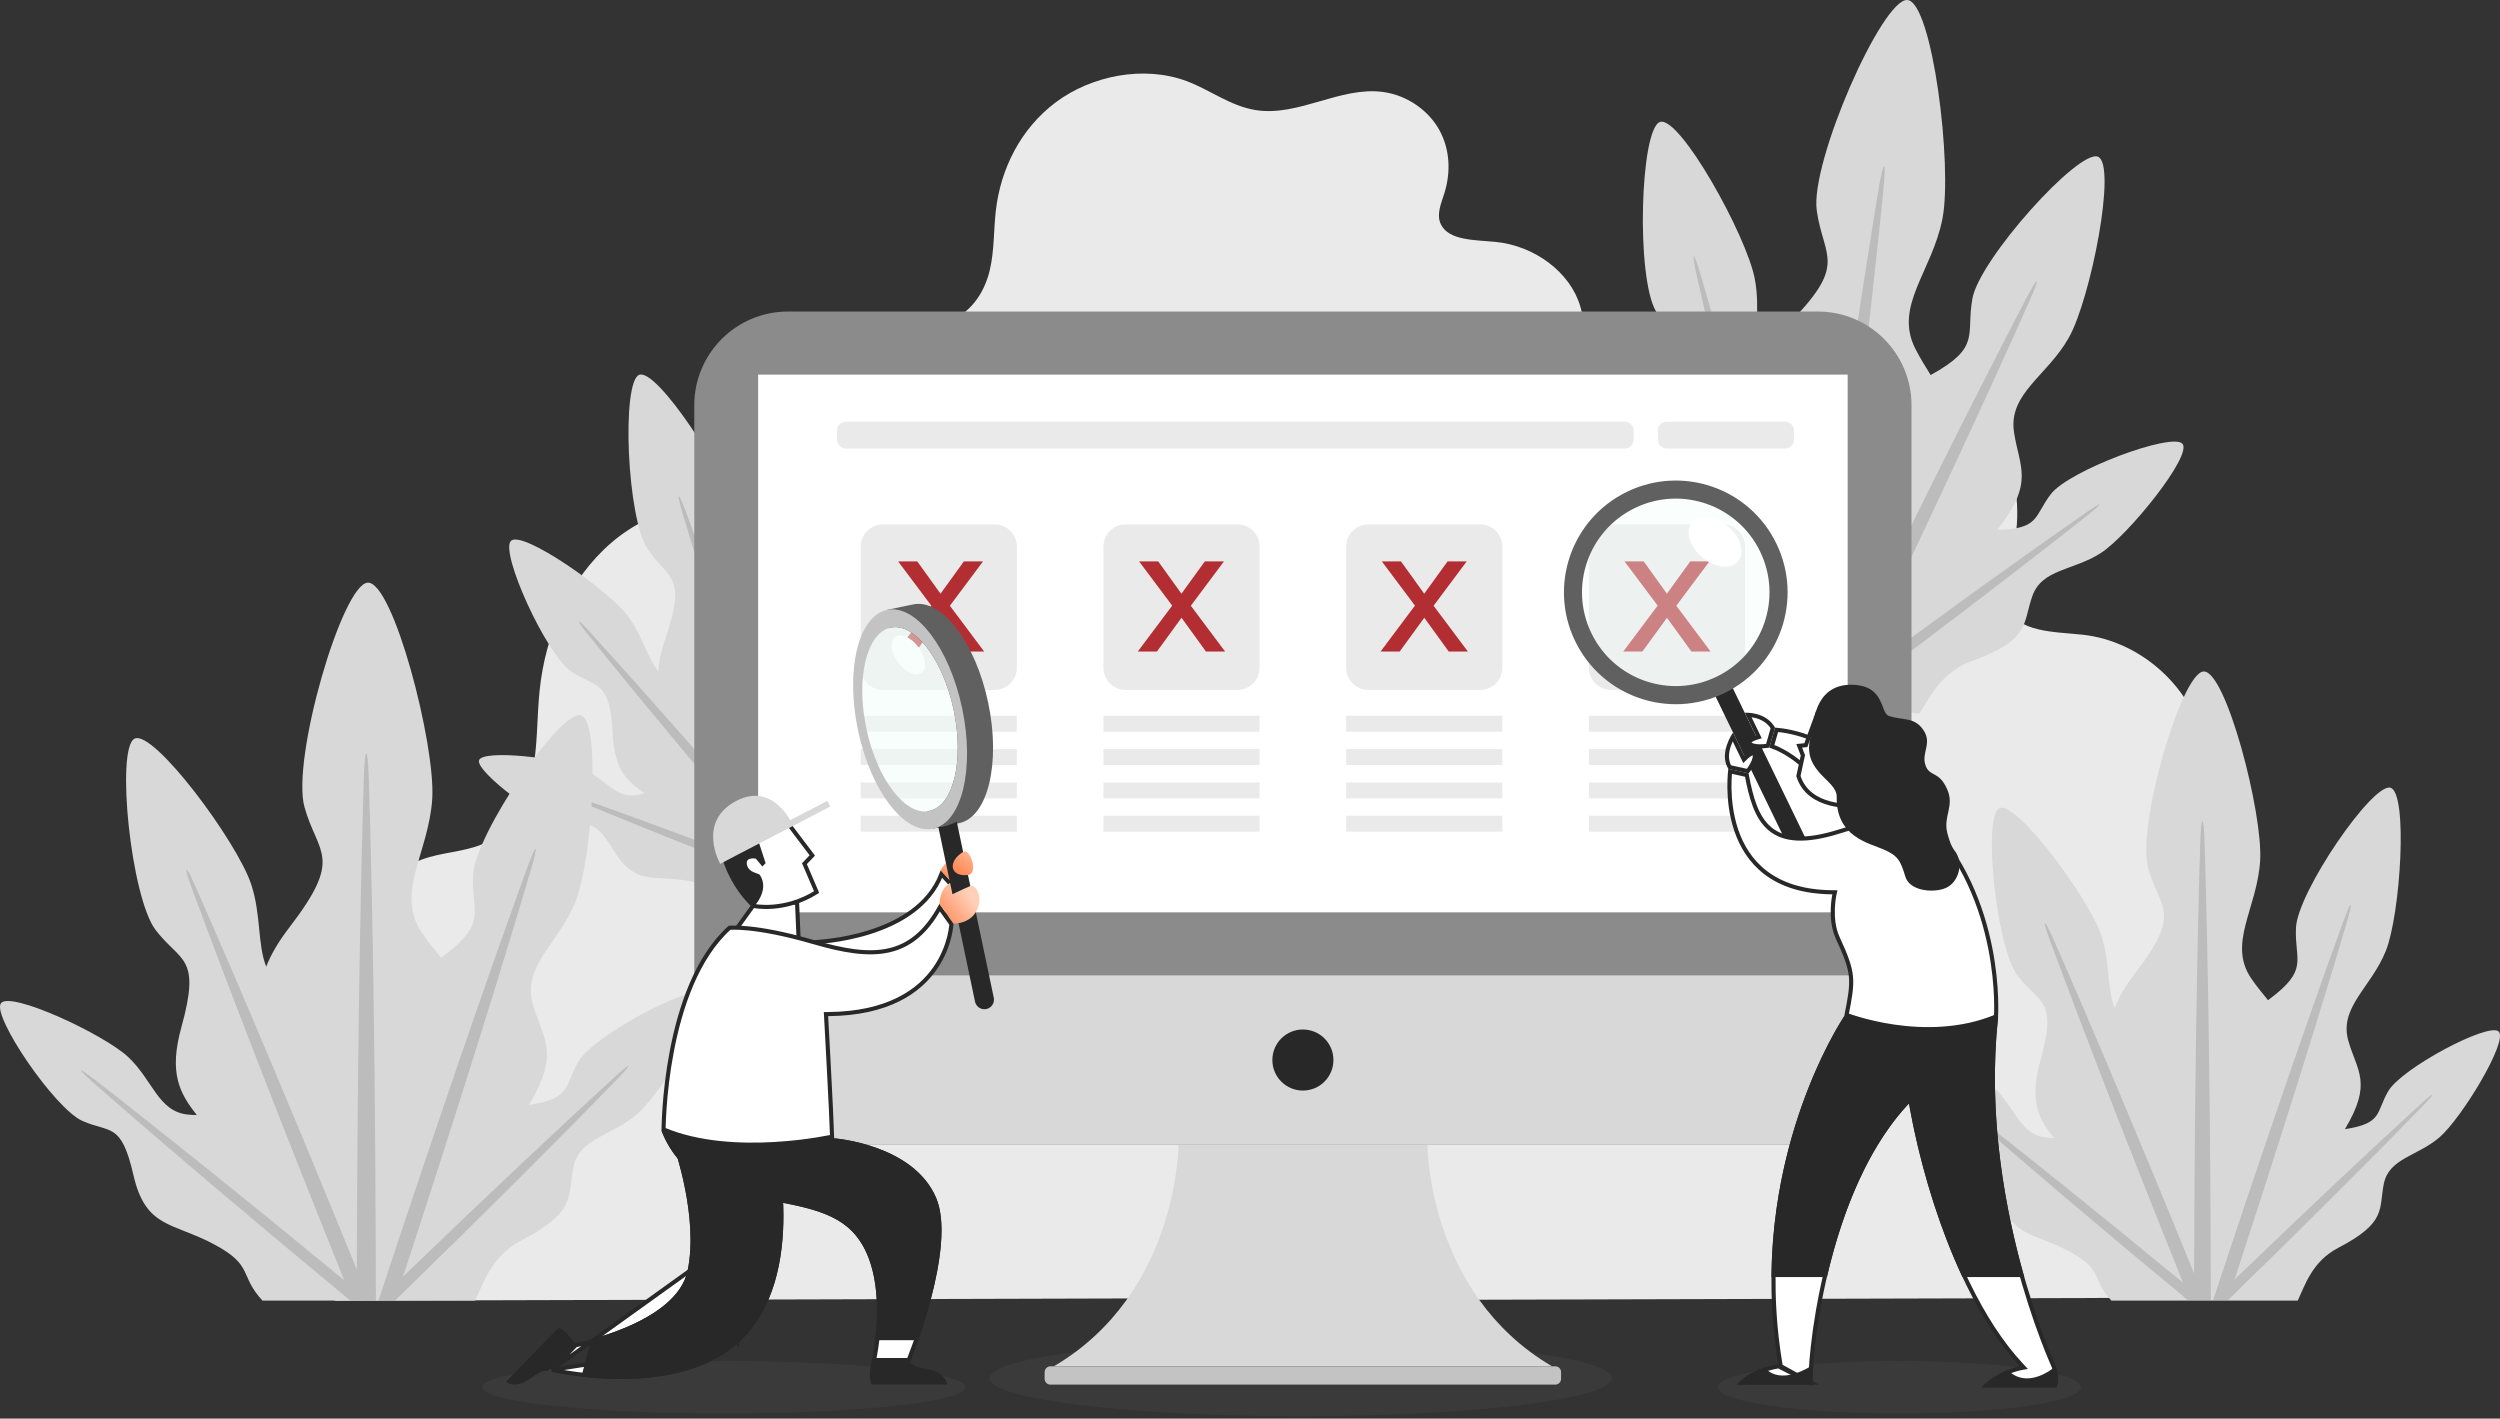 <svg width="608" height="345" viewBox="0 0 608 345" fill="none" xmlns="http://www.w3.org/2000/svg">
<rect x="0" y="0" width="608" height="345" fill="#333333" stroke="none"/>
<path d="M523.456 315.628C538.691 313.392 555.272 304.803 562.882 291.421C571.548 276.171 564.704 254.23 548.888 246.621C541.967 243.298 532.903 241.538 530.239 234.341C529.029 231.065 529.55 227.436 530.269 224.022C533.332 209.308 539.487 194.334 535.781 179.773C532.398 166.467 520.21 155.872 506.568 154.372C499.601 153.606 490.644 153.897 487.95 147.436C486.373 143.639 488.026 139.382 489.129 135.417C491.41 127.21 491.165 118.131 487.49 110.444C483.816 102.743 476.497 96.664 468.076 95.394C453.393 93.174 439.199 105.147 424.562 102.559C415.881 101.028 408.929 94.659 400.83 91.168C386.07 84.829 368.049 89.009 355.861 99.497C343.689 109.97 336.998 125.847 335.344 141.832C334.533 149.778 334.839 157.878 333.201 165.702C331.563 173.526 327.505 181.38 320.401 185.04C315.318 187.658 309.346 187.826 303.85 189.403C291.157 193.032 281.266 204.944 280.041 218.096C278.678 232.718 287.023 247.861 282.062 261.687C277.698 273.829 257.166 277.197 256.309 290.074C255.497 302.231 269.966 313.254 276.933 316.317L523.456 315.628Z" fill="#EAEAEA"/>
<path d="M291.152 315.736C304.105 313.837 318.191 306.534 324.668 295.158C332.032 282.189 326.214 263.54 312.771 257.079C306.892 254.246 299.175 252.761 296.909 246.637C295.883 243.85 296.327 240.773 296.924 237.864C299.527 225.354 304.763 212.631 301.609 200.244C298.731 188.929 288.381 179.927 276.775 178.656C270.865 177.997 263.24 178.258 260.943 172.761C259.596 169.53 261.004 165.917 261.938 162.549C263.883 155.567 263.668 147.85 260.545 141.312C257.422 134.774 251.205 129.599 244.04 128.512C231.546 126.629 219.481 136.795 207.048 134.606C199.668 133.304 193.758 127.884 186.884 124.929C174.329 119.54 159.018 123.092 148.667 132.003C138.317 140.914 132.621 154.403 131.228 167.999C130.539 174.751 130.799 181.641 129.406 188.286C128.013 194.931 124.568 201.607 118.52 204.731C114.202 206.966 109.119 207.104 104.449 208.436C93.655 211.513 85.249 221.649 84.208 232.826C83.059 245.259 90.148 258.135 85.923 269.894C82.217 280.214 64.763 283.092 64.028 294.025C63.339 304.359 75.634 313.73 81.559 316.333L291.152 315.736Z" fill="#EAEAEA"/>
<path d="M375.613 158.46C386.422 157.082 398.166 151.769 403.555 143.501C409.695 134.085 404.841 120.52 393.634 115.819C388.734 113.767 382.303 112.68 380.405 108.24C379.547 106.219 379.915 103.968 380.42 101.855C382.594 92.761 386.958 83.513 384.325 74.51C381.921 66.288 373.285 59.735 363.609 58.816C358.679 58.341 352.309 58.525 350.411 54.529C349.293 52.186 350.456 49.553 351.237 47.103C352.86 42.02 352.677 36.416 350.074 31.67C347.471 26.908 342.28 23.157 336.309 22.36C325.898 20.998 315.838 28.393 305.457 26.785C299.302 25.836 294.372 21.901 288.631 19.742C278.173 15.823 265.388 18.41 256.753 24.887C248.117 31.363 243.371 41.178 242.207 51.053C241.626 55.968 241.855 60.96 240.692 65.798C239.528 70.636 236.65 75.49 231.612 77.756C227.999 79.379 223.773 79.471 219.869 80.451C210.866 82.686 203.853 90.051 202.996 98.181C202.031 107.214 207.941 116.585 204.435 125.128C201.342 132.631 186.781 134.713 186.169 142.675C185.587 150.177 195.846 157.006 200.791 158.889L375.613 158.46Z" fill="#EAEAEA"/>
<path d="M607.656 250.847C605.168 248.61 584.084 259.778 580.826 265.363C577.783 270.589 579.502 273.202 570.284 274.616C577.05 263.34 573.237 260.512 571.125 253.156C568.78 244.959 576.674 240.162 580.236 231.248C583.797 222.335 585.695 192.677 581.327 191.567C576.96 190.44 558.775 216.929 558.381 225.628C558.006 233.754 561.711 235.794 551.58 243.24C550.327 241.647 548.895 240.019 547.499 237.96C541.7 229.44 548.949 220.939 549.665 209.34C550.381 197.742 541.324 162.948 535.901 163.305C530.46 163.663 519.595 201 522.441 211.148C525.287 221.297 530.836 221.655 519.237 236.743C516.821 239.893 515.246 242.632 514.279 245.137C512.382 240.323 513.224 234.023 511.058 227.525C508.015 218.415 490.295 194.574 486.233 196.543C482.187 198.512 485.427 230.479 490.743 237.37C496.059 244.26 500.426 242.811 496.22 257.971C493.535 267.636 495.665 271.949 499.495 276.764C498.887 276.746 498.26 276.728 497.598 276.657C491.298 276.066 490.099 269.318 484.908 264.432C479.7 259.546 459.689 250.239 457.738 252.941C455.787 255.662 469.193 275.404 475.118 278.017C481.024 280.648 483.369 278.16 485.982 289.544C488.577 300.927 494.269 299.567 503.165 304.31C511.702 308.874 508.445 310.843 513.474 316.302H521.332H532.232H537.691H538.174H541.789H547.07H558.811C560.565 312.615 562.319 306.78 568.637 303.487C580.576 297.276 578.481 294.054 579.752 287.861C581.023 281.668 587.878 281.221 593.301 276.585C598.671 271.949 610.126 253.084 607.656 250.847Z" fill="#D8D8D8"/>
<g opacity="0.6">
<path opacity="0.6" d="M541.772 316.267C560.816 297.724 577.622 280.953 589.328 268.854C592.46 265.632 592.192 265.346 588.863 268.37C577.175 279.038 561.209 294.055 543.436 311.184C554.641 276.98 564.252 246.302 570.696 224.483C572.414 218.684 571.913 218.523 569.854 224.197C561.603 246.839 550.327 279.575 538.228 316.213C538.192 316.249 538.174 316.267 538.138 316.303H541.754C541.772 316.303 541.772 316.285 541.772 316.267Z" fill="#8B8B8B"/>
<path opacity="0.6" d="M536.169 205.152C535.937 197.832 535.31 197.832 535.095 205.152C534.272 231.535 533.717 268.352 533.61 309.698C520.454 277.409 508.373 248.771 499.424 228.492C496.989 222.962 496.506 223.158 498.6 228.832C506.35 249.845 517.734 279.217 530.925 311.971C510.037 294.752 491.172 279.628 477.677 269.158C474.133 266.401 473.882 266.705 477.247 269.677C490.653 281.472 510.198 298.082 532.214 316.302H537.673C537.601 272.272 537.028 232.931 536.169 205.152Z" fill="#8B8B8B"/>
</g>
<path d="M530.779 107.931C528.344 105.067 503.234 114.392 498.794 120.133C494.645 125.492 496.176 128.646 485.718 128.861C494.905 117.316 491.077 113.611 489.806 105.113C488.398 95.666 497.875 91.487 503.158 82.085C508.44 72.7 514.901 39.995 510.216 38.112C505.531 36.229 481.416 63.008 479.686 72.623C478.078 81.611 481.89 84.413 469.534 91.211C468.371 89.266 467.023 87.23 465.768 84.734C460.578 74.399 469.887 66.009 472.398 53.224C474.909 40.439 469.948 0.401 463.854 0.003C457.76 -0.395 440.168 39.521 441.837 51.234C443.506 62.931 449.63 64.156 434.503 79.222C431.349 82.361 429.19 85.178 427.751 87.827C426.342 82.208 428.21 75.303 426.755 67.77C424.719 57.19 408.505 28.068 403.712 29.66C398.92 31.253 397.818 67.28 402.732 75.716C407.632 84.168 412.7 83.203 405.795 99.433C401.385 109.783 403.115 114.912 406.683 120.807C406.009 120.7 405.32 120.577 404.585 120.409C397.664 118.832 397.328 111.131 392.26 104.945C387.192 98.759 366.307 85.439 363.735 88.179C361.163 90.905 373.182 114.851 379.368 118.633C385.553 122.415 388.524 119.996 389.749 133.056C390.974 146.101 397.481 145.412 406.683 152.011C415.517 158.35 411.597 160.065 416.375 166.863L425.117 168.026L437.228 169.634L443.291 170.43L443.827 170.507L447.854 171.043L453.718 171.824L466.779 173.554C469.274 169.711 472.076 163.479 479.579 160.754C493.772 155.609 491.904 151.72 494.247 145.014C496.574 138.308 504.26 138.828 510.966 134.465C517.688 130.086 533.213 110.778 530.779 107.931Z" fill="#D8D8D8"/>
<g opacity="0.6">
<path opacity="0.6" d="M447.885 170.997C471.8 153.175 492.945 136.991 507.751 125.263C511.701 122.139 511.441 121.787 507.307 124.666C492.731 134.802 472.765 149.163 450.503 165.592C468.003 129.198 483.207 96.493 493.588 73.175C496.344 66.974 495.823 66.729 492.685 72.746C480.176 96.723 462.813 131.464 443.98 170.43C443.95 170.461 443.904 170.492 443.873 170.507L447.9 171.043C447.869 171.028 447.885 171.012 447.885 170.997Z" fill="#8B8B8B"/>
<path opacity="0.6" d="M458.005 46.594C458.832 38.434 458.128 38.342 456.796 46.441C452.003 75.655 445.971 116.52 439.77 162.499C429.894 124.65 420.661 91.027 413.695 67.157C411.796 60.65 411.23 60.788 412.73 67.402C418.258 91.915 426.602 126.243 436.447 164.612C415.747 142.396 396.991 122.782 383.532 109.171C379.995 105.588 379.674 105.879 382.981 109.676C396.164 124.773 415.456 146.116 437.259 169.619L443.322 170.415C449.722 121.45 454.882 77.615 458.005 46.594Z" fill="#8B8B8B"/>
</g>
<path d="M237.264 142.57C234.651 141.424 220.592 156.2 219.477 161.61C218.438 166.667 220.531 168.302 213.456 171.955C215.87 160.983 212.02 159.745 208.306 154.351C204.181 148.361 209.269 142.34 209.743 134.15C210.217 125.959 203.692 101.449 199.856 101.724C196.021 101.999 188.487 128.374 190.535 135.525C192.445 142.203 195.99 142.86 189.801 151.631C188.35 150.684 186.76 149.752 185.064 148.468C178.05 143.135 181.611 134.287 179.059 124.706C176.507 115.125 159.729 89.408 155.435 91.165C151.126 92.938 152.455 126.097 157.513 133.539C162.571 140.98 167.155 139.773 161.868 155.13C160.768 158.339 160.233 160.983 160.141 163.275C157.299 159.898 156.275 154.565 152.761 149.889C147.825 143.334 127.012 128.847 124.262 131.537C121.511 134.226 132.819 159.226 138.993 163.352C145.166 167.493 148.314 165.139 149.017 178.541C149.46 187.098 152.363 190.017 156.764 192.859C156.275 193.012 155.756 193.164 155.206 193.287C149.949 194.524 147.153 189.375 141.606 186.838C136.074 184.302 117.34 182.193 116.499 184.913C115.659 187.648 131.872 199.98 137.373 200.499C142.874 201.019 144.096 198.375 149.292 206.887C154.487 215.398 158.72 212.754 167.201 214.191C175.346 215.566 173.252 218.057 178.799 221.113L185.156 218.974L193.973 216.025L198.389 214.542L198.771 214.405L201.705 213.427L205.968 211.99L215.473 208.812C215.886 205.343 215.718 200.148 219.95 195.777C227.927 187.51 225.36 185.478 224.703 180.115C224.061 174.751 229.47 172.535 232.603 167.309C235.736 162.083 239.877 143.7 237.264 142.57Z" fill="#D8D8D8"/>
<g opacity="0.6">
<path opacity="0.6" d="M201.69 213.396C212.081 193.21 221.112 175.071 227.316 162.113C228.966 158.66 228.676 158.507 226.812 161.853C220.241 173.65 211.393 190.153 201.659 208.827C201.445 178.097 200.911 150.653 200.208 131.246C200.024 126.081 199.581 126.096 199.444 131.246C198.909 151.814 198.664 181.382 198.817 214.312C198.802 214.343 198.787 214.374 198.771 214.404L201.705 213.426C201.69 213.426 201.69 213.411 201.69 213.396Z" fill="#8B8B8B"/>
<path opacity="0.6" d="M167.002 124.981C164.833 119.129 164.328 119.297 166.131 125.272C172.626 146.848 182.176 176.798 193.301 210.309C173.894 187.74 156.336 167.844 143.592 153.847C140.108 150.026 139.772 150.317 143.012 154.336C154.992 169.25 172.183 189.925 191.727 212.861C170.15 204.594 150.774 197.458 137.006 192.66C133.385 191.392 133.262 191.697 136.808 193.195C150.866 199.108 171.189 207.253 193.958 216.024L198.374 214.542C186.379 178.923 175.239 147.23 167.002 124.981Z" fill="#8B8B8B"/>
</g>
<path d="M171.279 241.608C168.44 239.055 144.379 251.8 140.662 258.173C137.189 264.137 139.15 267.119 128.631 268.732C136.352 255.865 132.001 252.637 129.591 244.243C126.916 234.888 135.923 229.414 139.988 219.242C144.052 209.071 146.217 175.227 141.234 173.96C136.25 172.673 115.498 202.902 115.049 212.829C114.62 222.102 118.848 224.43 107.287 232.927C105.857 231.109 104.223 229.251 102.63 226.902C96.013 217.18 104.285 207.478 105.122 194.242C105.939 181.007 95.604 141.301 89.415 141.709C83.206 142.118 70.808 184.724 74.056 196.305C77.303 207.886 83.635 208.295 70.4 225.513C67.642 229.108 65.845 232.233 64.742 235.092C62.577 229.598 63.537 222.408 61.065 214.994C57.593 204.598 37.372 177.392 32.736 179.638C28.12 181.885 31.817 218.364 37.883 226.228C43.949 234.091 48.933 232.437 44.133 249.737C41.069 260.767 43.5 265.689 47.871 271.183C47.176 271.163 46.462 271.142 45.706 271.061C38.516 270.387 37.148 262.686 31.224 257.11C25.301 251.534 2.446 240.913 0.219 243.998C-2.007 247.082 13.291 269.631 20.052 272.613C26.792 275.615 29.468 272.776 32.45 285.767C35.412 298.757 41.907 297.205 52.058 302.617C61.801 307.826 58.083 310.072 63.823 316.302H72.789H85.228H91.458H92.009H96.135H102.16H115.559C117.561 312.095 119.563 305.436 126.773 301.678C140.396 294.59 138.006 290.914 139.457 283.847C140.907 276.78 148.729 276.269 154.918 270.979C161.046 265.689 174.118 244.161 171.279 241.608Z" fill="#D8D8D8"/>
<g opacity="0.6">
<path opacity="0.6" d="M96.115 316.262C117.847 295.101 137.026 275.963 150.384 262.156C153.959 258.479 153.652 258.152 149.853 261.604C136.516 273.778 118.297 290.914 98.015 310.461C110.801 271.429 121.769 236.42 129.122 211.522C131.083 204.904 130.511 204.721 128.162 211.195C118.746 237.033 105.878 274.39 92.071 316.2C92.03 316.241 92.01 316.262 91.969 316.302H96.095C96.095 316.302 96.095 316.282 96.115 316.262Z" fill="#8B8B8B"/>
<path opacity="0.6" d="M89.701 189.463C89.436 181.109 88.721 181.109 88.476 189.463C87.536 219.569 86.903 261.583 86.781 308.765C71.768 271.918 57.981 239.238 47.769 216.097C44.991 209.786 44.44 210.01 46.829 216.485C55.673 240.464 68.664 273.981 83.717 311.359C59.881 291.71 38.353 274.451 22.952 262.502C18.908 259.357 18.622 259.704 22.462 263.095C37.761 276.555 60.065 295.509 85.187 316.302H91.417C91.335 266.056 90.702 221.162 89.701 189.463Z" fill="#8B8B8B"/>
</g>
<path opacity="0.17" d="M176.048 343.754C208.503 343.754 234.812 340.903 234.812 337.385C234.812 333.867 208.503 331.016 176.048 331.016C143.594 331.016 117.285 333.867 117.285 337.385C117.285 340.903 143.594 343.754 176.048 343.754Z" fill="#606060"/>
<path opacity="0.17" d="M461.936 343.754C486.315 343.754 506.078 340.903 506.078 337.385C506.078 333.867 486.315 331.016 461.936 331.016C437.557 331.016 417.794 333.867 417.794 337.385C417.794 340.903 437.557 343.754 461.936 343.754Z" fill="#606060"/>
<path opacity="0.17" d="M391.949 335.18C391.949 340.278 358.081 344.412 316.313 344.412C274.544 344.412 240.676 340.278 240.676 335.18C240.676 330.081 274.544 325.947 316.313 325.947C358.081 325.947 391.949 330.066 391.949 335.18Z" fill="#606060"/>
<path d="M377.435 332.272C347.134 314.496 347.134 278.377 347.134 278.377H286.609C286.609 278.377 286.609 314.496 256.309 332.272H377.435Z" fill="#D8D8D8"/>
<path d="M378.246 336.743H255.466C254.686 336.743 254.058 336.115 254.058 335.334V333.696C254.058 332.915 254.686 332.287 255.466 332.287H378.246C379.027 332.287 379.654 332.915 379.654 333.696V335.334C379.654 336.1 379.027 336.743 378.246 336.743Z" fill="#C3C3C3"/>
<path d="M442.093 278.377H191.635C179.049 278.377 168.852 268.18 168.852 255.594V98.549C168.852 85.963 179.049 75.766 191.635 75.766H442.093C454.679 75.766 464.876 85.963 464.876 98.549V255.594C464.86 268.18 454.663 278.377 442.093 278.377Z" fill="#8B8B8B"/>
<path d="M168.852 237.221V255.594C168.852 268.18 179.049 278.377 191.635 278.377H442.093C454.679 278.377 464.876 268.18 464.876 255.594V237.221H168.852Z" fill="#D8D8D8"/>
<path d="M449.35 91.107H184.377V221.879H449.35V91.107Z" fill="white"/>
<path d="M324.29 257.799C324.29 261.902 320.967 265.225 316.864 265.225C312.76 265.225 309.438 261.902 309.438 257.799C309.438 253.696 312.76 250.373 316.864 250.373C320.967 250.373 324.29 253.696 324.29 257.799Z" fill="#282828"/>
<path d="M395.134 109.083H205.721C204.527 109.083 203.547 108.103 203.547 106.909V104.719C203.547 103.525 204.527 102.545 205.721 102.545H395.134C396.328 102.545 397.308 103.525 397.308 104.719V106.909C397.308 108.103 396.328 109.083 395.134 109.083Z" fill="#EAEAEA"/>
<path d="M434.116 109.083H405.362C404.167 109.083 403.188 108.103 403.188 106.909V104.719C403.188 103.525 404.167 102.545 405.362 102.545H434.116C435.31 102.545 436.29 103.525 436.29 104.719V106.909C436.29 108.103 435.31 109.083 434.116 109.083Z" fill="#EAEAEA"/>
<path d="M300.91 167.8H273.779C270.778 167.8 268.358 165.381 268.358 162.38V132.952C268.358 129.951 270.793 127.532 273.779 127.532H300.91C303.911 127.532 306.33 129.951 306.33 132.952V162.38C306.33 165.381 303.911 167.8 300.91 167.8Z" fill="#EAEAEA"/>
<path d="M306.33 174.078H268.358V177.952H306.33V174.078Z" fill="#EAEAEA"/>
<path d="M306.33 182.178H268.358V186.051H306.33V182.178Z" fill="#EAEAEA"/>
<path d="M306.33 190.293H268.358V194.167H306.33V190.293Z" fill="#EAEAEA"/>
<path d="M306.33 198.392H268.358V202.265H306.33V198.392Z" fill="#EAEAEA"/>
<path d="M359.949 167.8H332.818C329.817 167.8 327.398 165.381 327.398 162.38V132.952C327.398 129.951 329.817 127.532 332.818 127.532H359.949C362.95 127.532 365.369 129.951 365.369 132.952V162.38C365.369 165.381 362.935 167.8 359.949 167.8Z" fill="#EAEAEA"/>
<path d="M365.354 174.078H327.383V177.952H365.354V174.078Z" fill="#EAEAEA"/>
<path d="M365.354 182.178H327.383V186.051H365.354V182.178Z" fill="#EAEAEA"/>
<path d="M365.354 190.293H327.383V194.167H365.354V190.293Z" fill="#EAEAEA"/>
<path d="M365.354 198.392H327.383V202.265H365.354V198.392Z" fill="#EAEAEA"/>
<path d="M241.886 167.8H214.755C211.754 167.8 209.334 165.381 209.334 162.38V132.952C209.334 129.951 211.754 127.532 214.755 127.532H241.886C244.887 127.532 247.306 129.951 247.306 132.952V162.38C247.306 165.381 244.871 167.8 241.886 167.8Z" fill="#EAEAEA"/>
<path d="M247.29 174.078H209.319V177.952H247.29V174.078Z" fill="#EAEAEA"/>
<path d="M247.29 182.178H209.319V186.051H247.29V182.178Z" fill="#EAEAEA"/>
<path d="M247.29 190.293H209.319V194.167H247.29V190.293Z" fill="#EAEAEA"/>
<path d="M247.29 198.392H209.319V202.265H247.29V198.392Z" fill="#EAEAEA"/>
<path d="M418.973 167.8H391.842C388.841 167.8 386.422 165.381 386.422 162.38V132.952C386.422 129.951 388.841 127.532 391.842 127.532H418.973C421.974 127.532 424.393 129.951 424.393 132.952V162.38C424.393 165.381 421.974 167.8 418.973 167.8Z" fill="#EAEAEA"/>
<path d="M424.393 174.078H386.422V177.952H424.393V174.078Z" fill="#EAEAEA"/>
<path d="M424.393 182.178H386.422V186.051H424.393V182.178Z" fill="#EAEAEA"/>
<path d="M424.393 190.293H386.422V194.167H424.393V190.293Z" fill="#EAEAEA"/>
<path d="M424.393 198.392H386.422V202.265H424.393V198.392Z" fill="#EAEAEA"/>
<path d="M231.015 147.314L239.344 158.445H234.69L228.749 150.239L222.778 158.445H218.123L226.483 147.284L218.429 136.535H223.084L228.734 144.39L234.414 136.535H239.069L231.015 147.314Z" fill="#B32E33"/>
<path d="M289.61 147.314L297.939 158.445H293.285L287.344 150.239L281.373 158.445H276.718L285.078 147.284L277.024 136.535H281.679L287.329 144.39L293.009 136.535H297.664L289.61 147.314Z" fill="#B32E33"/>
<path d="M348.65 147.314L356.979 158.445H352.324L346.384 150.239L340.412 158.445H335.758L344.118 147.284L336.064 136.535H340.719L346.368 144.39L352.049 136.535H356.703L348.65 147.314Z" fill="#B32E33"/>
<path d="M407.674 147.314L416.003 158.445H411.348L405.408 150.239L399.436 158.445H394.782L403.142 147.284L395.088 136.535H399.743L405.392 144.39L411.073 136.535H415.727L407.674 147.314Z" fill="#B32E33"/>
<path opacity="0.4" d="M428.053 134.132C433.549 145.462 428.818 159.089 417.488 164.585C406.158 170.082 392.531 165.351 387.034 154.021C381.538 142.69 386.269 129.064 397.599 123.567C408.929 118.07 422.556 122.801 428.053 134.132Z" fill="#F2FEFB"/>
<path d="M417.549 126.308C421.086 127.793 423.766 131.437 423.521 134.438C423.276 137.439 420.213 138.679 416.661 137.194C413.124 135.709 410.445 132.064 410.69 129.064C410.935 126.047 414.012 124.822 417.549 126.308Z" fill="white"/>
<path d="M416.37 167.616L435.31 206.69C435.877 207.854 437.27 208.329 438.418 207.777C439.582 207.211 440.057 205.818 439.505 204.669L420.412 165.289C420.428 165.274 418.667 166.989 416.37 167.616Z" fill="#282828"/>
<path d="M432.018 132.202C425.465 118.682 409.205 113.048 395.685 119.601C382.165 126.154 376.531 142.414 383.084 155.934C389.637 169.454 405.898 175.088 419.417 168.535C432.922 161.982 438.571 145.722 432.018 132.202ZM417.488 164.57C406.158 170.066 392.531 165.335 387.034 154.005C381.538 142.675 386.269 129.048 397.599 123.551C408.929 118.055 422.556 122.786 428.053 134.116C433.549 145.446 428.818 159.088 417.488 164.57Z" fill="#606060"/>
<path d="M485.394 247.857C483.087 269.851 486.599 290.952 490.693 306.571C492.751 314.425 494.959 320.898 496.652 325.41C497.499 327.665 498.217 329.431 498.725 330.634C498.978 331.235 499.179 331.696 499.317 332.007C499.386 332.163 499.439 332.281 499.475 332.36L499.516 332.45L499.519 332.457C500.022 333.941 500.053 335.141 499.965 335.96C499.921 336.373 499.846 336.69 499.784 336.9C499.784 336.9 499.784 336.901 499.784 336.901H483.202C484.905 335.383 486.757 334.384 488.268 333.747C489.155 333.373 489.919 333.126 490.46 332.973C490.73 332.896 490.944 332.843 491.089 332.81C491.162 332.793 491.217 332.781 491.253 332.773L491.293 332.765L491.302 332.763L491.303 332.763L491.304 332.763L491.304 332.763L492.198 332.595L491.576 331.93C481.856 321.558 474.255 304.636 469.316 287.737C464.447 271.08 462.193 254.544 463.009 244.466C470.219 244.135 475.861 245.005 479.716 245.964C481.682 246.454 483.183 246.967 484.19 247.355C484.694 247.549 485.074 247.713 485.327 247.827C485.351 247.837 485.373 247.847 485.394 247.857Z" fill="white" stroke="#282828" stroke-miterlimit="10"/>
<path d="M440.312 336.242C440.269 331.241 441.503 317.861 445.625 303.388C449.896 288.395 457.299 272.114 469.704 262.788C477.042 257.268 480.993 253.385 483.103 250.897C484.158 249.654 484.75 248.763 485.075 248.193C485.141 248.079 485.195 247.978 485.241 247.889C481.566 246.961 474.135 246.065 466.792 245.791C462.933 245.647 459.119 245.676 455.908 245.959C452.744 246.237 450.25 246.758 448.86 247.546C448.859 247.548 448.858 247.55 448.857 247.552C448.812 247.619 448.746 247.72 448.66 247.855C448.487 248.125 448.234 248.528 447.914 249.059C447.273 250.122 446.366 251.698 445.302 253.743C443.173 257.832 440.417 263.797 437.914 271.287C432.909 286.268 428.922 307.34 432.986 331.715L433.071 332.226L440.312 336.242ZM440.312 336.242H423.586C425.161 334.773 427.173 333.815 428.917 333.209C429.937 332.854 430.851 332.625 431.51 332.484C431.839 332.413 432.104 332.365 432.285 332.335C432.375 332.32 432.445 332.309 432.491 332.302L432.542 332.295L432.554 332.293L432.557 332.293L432.557 332.293L432.557 332.293L440.312 336.242Z" fill="white" stroke="#282828" stroke-miterlimit="10"/>
<path d="M488.317 333.175C486.465 333.925 484.03 335.227 481.948 337.401H500.122C500.122 337.401 501.041 335.41 499.969 332.271C492.313 338.335 488.317 333.19 488.317 333.175Z" fill="#282828"/>
<path d="M429.216 332.577C427.042 333.282 424.271 334.537 422.403 336.742H440.807C440.776 335.655 440.822 334.001 440.975 331.919C432.34 337.385 429.216 332.593 429.216 332.577Z" fill="#282828"/>
<path d="M485.913 247.556C485.913 247.556 477.477 243.208 462.533 243.988C461.186 258.764 466.637 287.809 477.278 310.576H492.298C487.766 294.607 483.341 271.609 485.913 247.556Z" fill="#282828"/>
<path d="M448.508 247.173C448.508 247.173 431.1 272.865 430.824 310.576H444.313C448.156 293.902 455.781 273.89 470.005 263.188C484.734 252.118 485.928 247.555 485.928 247.555C478.931 245.565 454.403 243.636 448.508 247.173Z" fill="#282828"/>
<path d="M438.273 178.75C442.063 179.936 446.973 182.215 451.604 186.594L444.136 191.992C443.947 191.754 443.672 191.415 443.321 191.003C442.608 190.165 441.579 189.024 440.314 187.804C437.894 185.471 434.571 182.815 430.915 181.492L432.067 177.493C432.094 177.495 432.122 177.497 432.151 177.499C432.462 177.523 432.92 177.569 433.501 177.652C434.664 177.819 436.319 178.139 438.273 178.75Z" fill="white" stroke="#282828" stroke-miterlimit="10"/>
<path d="M446.118 217.608L446.118 217.608L446.118 217.608L446.118 217.608L446.251 217.005L445.634 217C438.273 216.943 433.078 215.031 429.411 212.235C425.741 209.437 423.559 205.721 422.283 201.987C421.006 198.251 420.641 194.512 420.598 191.7C420.577 190.296 420.635 189.127 420.699 188.311C420.722 188.02 420.745 187.774 420.766 187.579L424.819 188.488C425.33 191.229 425.915 193.766 426.752 195.954C427.622 198.23 428.778 200.16 430.441 201.556C433.796 204.37 439.008 204.854 447.45 202.176C454.669 199.889 459.819 199.028 463.153 198.737C464.819 198.591 466.032 198.588 466.822 198.62C467.217 198.636 467.507 198.661 467.694 198.681C467.738 198.686 467.776 198.691 467.809 198.695C477.67 208.624 482.078 220.795 484.016 230.52C484.989 235.4 485.338 239.656 485.444 242.69C485.497 244.207 485.49 245.417 485.469 246.247C485.458 246.662 485.445 246.982 485.434 247.197C485.433 247.203 485.433 247.209 485.433 247.215C476.829 250.795 467.704 250.698 460.679 249.681C457.132 249.167 454.13 248.42 452.017 247.801C450.961 247.492 450.127 247.215 449.559 247.015C449.369 246.948 449.209 246.89 449.081 246.843C449.928 242.581 450.389 240.017 450.147 237.498C449.896 234.892 448.898 232.366 446.926 228.07C445.885 225.797 445.675 223.19 445.735 221.124C445.765 220.096 445.862 219.212 445.951 218.587C445.995 218.275 446.037 218.027 446.068 217.859C446.084 217.775 446.097 217.711 446.105 217.669L446.115 217.621L446.117 217.61L446.118 217.608Z" fill="white" stroke="#282828" stroke-miterlimit="10"/>
<path d="M437.561 181.383L438.867 181.251L439.179 181.219L439.286 180.925L441.991 173.514L456.124 178.819L450.617 195.983C450.574 195.985 450.526 195.986 450.474 195.988C450.164 195.997 449.717 196.002 449.17 195.98C448.076 195.937 446.594 195.792 445.037 195.384C441.948 194.574 438.647 192.758 437.373 188.738L438.432 183.845L438.464 183.698L438.409 183.557L437.561 181.383Z" fill="white" stroke="#282828" stroke-miterlimit="10"/>
<path d="M440.96 177.232C440.96 177.232 440.807 166.346 450.392 166.53C458.537 166.698 457.159 173.328 459.379 174.109C462.748 175.272 465.565 174.262 467.785 177.569C469.959 180.784 467.249 183.066 468.26 186.067C469.255 189.067 471.582 187.291 473.634 192.145C475.303 196.095 472.531 198.576 473.603 202.664C474.859 207.425 475.578 206.308 476.313 208.773C477.125 211.513 475.762 214.913 473.113 216C470.158 217.224 464.447 216.704 463.391 213.228C462.196 209.309 461.63 208.145 458.124 206.599C454.618 205.052 446.487 203.552 446.686 193.799C446.778 189.282 436.841 187.598 440.96 177.232Z" fill="#282828"/>
<path d="M421.388 179.233C421.397 179.216 421.406 179.2 421.415 179.185L423.806 184.11L424.112 184.742L424.609 184.246L424.609 184.246L424.609 184.246L424.609 184.246L424.609 184.245L424.612 184.242L424.627 184.228C424.64 184.215 424.661 184.196 424.687 184.171C424.74 184.121 424.818 184.05 424.914 183.969C425.108 183.803 425.366 183.602 425.638 183.438C425.921 183.269 426.168 183.171 426.349 183.157C426.432 183.15 426.483 183.162 426.514 183.177C426.542 183.19 426.584 183.218 426.63 183.293C426.783 183.549 426.817 183.92 426.707 184.413C426.599 184.9 426.366 185.433 426.088 185.942C425.813 186.446 425.506 186.905 425.267 187.239C425.185 187.352 425.112 187.451 425.051 187.531L420.655 186.559C419.683 184.85 419.922 182.898 420.469 181.283C420.749 180.456 421.103 179.741 421.388 179.233Z" fill="white" stroke="#282828" stroke-miterlimit="10"/>
<path d="M425.439 180.717L425.439 180.717L425.437 180.714C425.39 180.635 425.385 180.583 425.386 180.552C425.388 180.517 425.4 180.468 425.443 180.4C425.537 180.252 425.733 180.084 426.009 179.92C426.276 179.762 426.57 179.633 426.802 179.544C426.918 179.499 427.015 179.466 427.083 179.443C427.117 179.432 427.143 179.423 427.16 179.418L427.179 179.412L427.183 179.411L427.183 179.411L427.184 179.411L427.184 179.411L427.184 179.411L427.749 179.244L427.492 178.714L425.133 173.836C425.135 173.836 425.137 173.836 425.139 173.836C425.63 173.865 426.307 173.943 427.049 174.138C428.486 174.517 430.121 175.323 431.157 177.024L429.91 181.368C429.81 181.383 429.689 181.4 429.551 181.417C429.142 181.466 428.592 181.515 428.017 181.515C427.438 181.514 426.858 181.462 426.38 181.323C425.895 181.182 425.587 180.974 425.439 180.717Z" fill="white" stroke="#282828" stroke-miterlimit="10"/>
<path d="M223.406 157.419C225.182 159.823 225.518 162.594 224.14 163.605C222.762 164.631 220.206 163.498 218.429 161.094C216.653 158.69 216.317 155.919 217.695 154.908C219.073 153.898 221.629 155.015 223.406 157.419Z" fill="white"/>
<path d="M179.204 326.159L179.204 326.158C187.921 318.291 190.082 305.884 190.025 295.334C189.996 290.073 189.416 285.307 188.843 281.855C188.556 280.129 188.271 278.734 188.059 277.771C187.952 277.29 187.864 276.917 187.802 276.664C187.802 276.664 187.802 276.663 187.802 276.663C181.591 276.776 175.705 277.444 171.341 278.09C169.113 278.42 167.283 278.744 166.011 278.986C165.396 279.103 164.912 279.2 164.576 279.269C164.599 279.34 164.624 279.418 164.652 279.502C164.813 279.998 165.039 280.721 165.302 281.629C165.828 283.443 166.501 285.998 167.088 288.962C168.26 294.878 169.102 302.479 167.719 309.085L179.204 326.159ZM179.204 326.159C171.385 333.218 159.966 334.944 150.414 334.874C145.65 334.839 141.378 334.357 138.297 333.884C136.757 333.647 135.516 333.413 134.661 333.238C134.493 333.204 134.341 333.172 134.204 333.143M179.204 326.159L134.204 333.143M134.204 333.143L140.011 327.158C140.048 327.151 140.092 327.142 140.141 327.132C140.326 327.094 140.596 327.036 140.94 326.958C141.629 326.803 142.614 326.567 143.803 326.243C146.182 325.595 149.384 324.593 152.676 323.18C155.965 321.769 159.362 319.938 162.116 317.624C164.869 315.311 167.01 312.486 167.719 309.086L134.204 333.143Z" fill="white" stroke="#282828" stroke-miterlimit="10"/>
<path d="M139.761 326.698C139.761 326.698 137.878 323.713 135.842 322.886L123.057 336.069C123.057 336.069 124.374 337.355 127.068 336.344C129.288 335.517 130.988 333.129 133.239 333.42L139.761 326.698Z" fill="#282828"/>
<path d="M188.19 276.156C175.421 276.325 163.937 278.897 163.937 278.897C163.937 278.897 169.955 295.969 167.244 308.983C165.208 318.706 150.892 323.774 143.773 325.733L141.399 334.798C151.551 335.977 168.821 336.206 179.555 326.53C197.3 310.499 188.19 276.156 188.19 276.156Z" fill="#282828"/>
<path d="M198.952 229.077C199.004 229.073 199.057 229.069 199.113 229.065C199.826 229.012 200.849 228.918 202.092 228.753C204.578 228.426 207.951 227.818 211.499 226.696C218.341 224.534 225.962 220.417 228.957 212.582L231.408 215.236C231.408 215.261 231.409 215.289 231.409 215.319C231.41 215.496 231.408 215.756 231.395 216.088C231.37 216.752 231.302 217.7 231.13 218.826C230.787 221.082 230.032 224.036 228.391 226.862C226.754 229.682 224.235 232.377 220.348 234.131C216.494 235.871 211.258 236.704 204.138 235.772L198.952 229.077Z" fill="white" stroke="#282828" stroke-miterlimit="10"/>
<path d="M228.749 211.636C228.749 211.636 229.453 210.518 230.05 209.921L231.888 214.208V215.035L228.749 211.636Z" fill="url(#paint0_linear_6229_13570)"/>
<path d="M202.692 277.305L202.769 277.337L202.852 277.344L202.852 277.344L202.853 277.344L202.854 277.344L202.864 277.344L202.902 277.348C202.937 277.35 202.989 277.355 203.058 277.361C203.196 277.375 203.4 277.395 203.664 277.427C204.19 277.489 204.95 277.593 205.882 277.758C207.745 278.089 210.286 278.664 212.997 279.641C218.436 281.6 224.467 285.139 227.187 291.465L227.187 291.466C228.429 294.35 228.687 298.25 228.339 302.534C227.993 306.805 227.051 311.399 225.944 315.633C224.837 319.866 223.57 323.727 222.578 326.531C222.083 327.932 221.656 329.069 221.354 329.854C221.203 330.247 221.083 330.552 221.001 330.758C221.001 330.759 221.001 330.76 221 330.76H212.573C212.595 330.654 212.619 330.536 212.645 330.405C212.768 329.785 212.932 328.89 213.097 327.784C213.428 325.575 213.766 322.522 213.794 319.148C213.85 312.432 212.679 304.305 207.61 299.11C204.766 296.191 200.916 294.563 196.679 293.412C194.064 292.702 191.249 292.161 188.408 291.615C186.671 291.282 184.925 290.946 183.208 290.569C174.265 288.604 165.812 285.456 161.606 275.442C161.79 275.425 162.01 275.405 162.265 275.382C163.117 275.308 164.348 275.206 165.862 275.1C168.89 274.888 173.047 274.656 177.563 274.577C182.081 274.499 186.95 274.575 191.405 274.976C195.87 275.378 199.876 276.104 202.692 277.305Z" fill="white" stroke="#282828" stroke-miterlimit="10"/>
<path d="M211.938 331.261C211.938 331.261 211.095 334.69 211.938 336.727H230.311C230.311 336.727 230.311 334.874 227.723 333.649C225.58 332.623 222.686 333.067 221.323 331.261H211.938Z" fill="#282828"/>
<path d="M227.631 291.268C222.028 278.238 202.873 276.845 202.873 276.845C191.314 271.915 160.875 275.008 160.875 275.008C169.296 296.504 196.228 288.16 207.237 299.459C214.005 306.41 213.683 318.858 212.826 325.932H223.298C226.33 317.22 231.398 300.01 227.631 291.268Z" fill="#282828"/>
<path d="M189.975 231.354C187.23 231.818 183.257 231.229 178.471 226.792L184.398 218.558C184.419 218.553 184.442 218.548 184.467 218.543C184.63 218.51 184.87 218.464 185.173 218.418C185.779 218.325 186.631 218.231 187.613 218.226C189.52 218.215 191.867 218.538 193.857 219.799L194.265 229.415C194.23 229.445 194.189 229.479 194.142 229.517C193.949 229.674 193.657 229.89 193.276 230.123C192.511 230.588 191.392 231.114 189.975 231.354Z" fill="white" stroke="#282828" stroke-miterlimit="10"/>
<path d="M197.254 212.661L193.182 214.851L192.584 214.59C192.584 214.59 193.442 211.743 196.29 210.763L197.254 212.661Z" fill="white"/>
<path d="M183.524 220.364C183.498 220.36 183.474 220.356 183.452 220.352L177.784 206.519L191.02 199.402L197.548 208.045L195.867 209.805L195.639 210.044L195.769 210.347L198.602 216.954C194.633 219.435 190.825 220.282 187.987 220.503C186.525 220.618 185.32 220.566 184.485 220.486C184.067 220.447 183.742 220.4 183.524 220.364Z" fill="white" stroke="#282828" stroke-miterlimit="10"/>
<path d="M191.145 198.759C191.145 198.759 190.977 200.366 184.163 203.674L186.2 209.936L185.404 210.732L183.827 208.833C183.827 208.833 181.224 208.282 181.652 210.303C182.081 212.309 184.47 212.294 184.806 212.799C187.348 216.642 183.092 220.776 183.092 220.776C183.092 220.776 177.319 215.968 175.176 207.042L191.145 198.759Z" fill="#282828"/>
<path d="M201.399 246.626L200.875 246.63L200.904 247.154L201.057 247.145C200.904 247.154 200.904 247.154 200.904 247.154L200.904 247.155L200.905 247.158L200.905 247.171L200.908 247.224L200.919 247.428L200.962 248.209C201 248.884 201.053 249.855 201.117 251.037C201.245 253.4 201.417 256.608 201.593 259.985C201.929 266.423 202.278 273.464 202.363 276.444C202.188 276.48 201.959 276.527 201.678 276.582C200.971 276.721 199.941 276.912 198.651 277.117C196.069 277.528 192.448 277.998 188.294 278.235C180.069 278.704 169.812 278.257 161.38 274.68C161.38 274.66 161.38 274.639 161.381 274.616C161.385 274.357 161.393 273.974 161.408 273.481C161.439 272.496 161.5 271.069 161.625 269.312C161.874 265.796 162.375 260.957 163.386 255.664C165.402 245.103 169.428 232.854 177.424 225.637C177.456 225.634 177.494 225.631 177.538 225.628C177.724 225.616 178.011 225.603 178.404 225.599C179.189 225.593 180.395 225.627 182.058 225.794C185.385 226.127 190.541 226.99 197.819 229.11C205.13 231.241 211.153 232.28 216.233 231.114C221.171 229.981 225.137 226.788 228.529 220.737L231.379 224.751C231.378 224.771 231.376 224.793 231.374 224.816C231.363 224.972 231.341 225.203 231.304 225.499C231.229 226.091 231.089 226.942 230.83 227.965C230.311 230.014 229.315 232.748 227.409 235.487C223.614 240.941 216.152 246.505 201.399 246.626Z" fill="white" stroke="#282828" stroke-miterlimit="10"/>
<path opacity="0.5" d="M231.949 172.699C234.537 185.009 231.888 196.003 226.024 197.227C220.16 198.468 213.3 189.48 210.713 177.155C208.125 164.845 210.774 153.851 216.638 152.626C222.502 151.401 229.362 160.389 231.949 172.699Z" fill="#F2FEFB"/>
<path d="M240.339 170.939C237.247 156.24 229.071 145.522 222.073 146.992L215.735 148.324L216.485 151.907C216.347 152.183 216.225 152.504 216.087 152.795C216.271 152.734 216.439 152.657 216.623 152.627C222.487 151.387 229.346 160.374 231.934 172.699C234.521 185.01 231.872 196.003 226.008 197.228C225.809 197.274 225.595 197.274 225.396 197.289C225.656 197.519 225.901 197.748 226.161 197.947L226.912 201.53L233.25 200.198C240.248 198.744 243.417 185.637 240.339 170.939Z" fill="#606060"/>
<path d="M228.198 201.086L237.124 243.59C237.385 244.845 238.625 245.657 239.88 245.397C241.136 245.136 241.947 243.896 241.687 242.641L232.684 199.816C232.699 199.8 230.571 201.04 228.198 201.086Z" fill="#282828"/>
<path d="M234.001 172.271C230.908 157.572 222.732 146.854 215.735 148.324C208.738 149.794 205.568 162.9 208.661 177.599C211.754 192.298 219.93 203.015 226.927 201.545C233.924 200.076 237.094 186.969 234.001 172.271ZM226.008 197.228C220.144 198.468 213.285 189.48 210.697 177.155C208.11 164.845 210.759 153.852 216.623 152.627C222.487 151.386 229.346 160.374 231.934 172.699C234.537 185.01 231.888 196.003 226.008 197.228Z" fill="#C3C3C3"/>
<path d="M234.246 207.18C235.961 206.139 238.028 212.462 235.425 212.799C231.122 213.35 230.311 209.584 234.246 207.18Z" fill="url(#paint1_linear_6229_13570)"/>
<path d="M175.13 210.074L175.191 208.283L201.189 194.778L201.909 196.156L175.13 210.074Z" fill="#D8D8D8"/>
<path d="M192.538 200.152C192.538 200.152 188.037 190.154 179.126 194.747C169.342 199.8 175.13 210.058 175.13 210.058L192.538 200.152Z" fill="#D8D8D8"/>
<path d="M237.323 221.833C236.251 223.609 234.139 224.619 231.888 224.619L228.473 219.812C228.473 219.812 228.443 216.275 231.061 214.729L231.643 217.484C231.643 217.484 233.495 216.551 235.991 215.479C237.155 214.973 239.497 218.235 237.323 221.833Z" fill="url(#paint2_linear_6229_13570)"/>
<defs>
<linearGradient id="paint0_linear_6229_13570" x1="229.637" y1="214.199" x2="233.324" y2="209.312" gradientUnits="userSpaceOnUse">
<stop offset="0.143" stop-color="#FF8955"/>
<stop offset="0.44" stop-color="#FFA278"/>
<stop offset="0.911" stop-color="#FFD0B8"/>
</linearGradient>
<linearGradient id="paint1_linear_6229_13570" x1="232.069" y1="213.561" x2="239.005" y2="204.368" gradientUnits="userSpaceOnUse">
<stop offset="0.143" stop-color="#FF8955"/>
<stop offset="0.44" stop-color="#FFA278"/>
<stop offset="0.911" stop-color="#FFD0B8"/>
</linearGradient>
<linearGradient id="paint2_linear_6229_13570" x1="227.545" y1="223.552" x2="235.549" y2="217.453" gradientUnits="userSpaceOnUse">
<stop stop-color="#FF8955"/>
<stop offset="0.387" stop-color="#FFA278"/>
<stop offset="1" stop-color="#FFD0B8"/>
</linearGradient>
</defs>
</svg>
